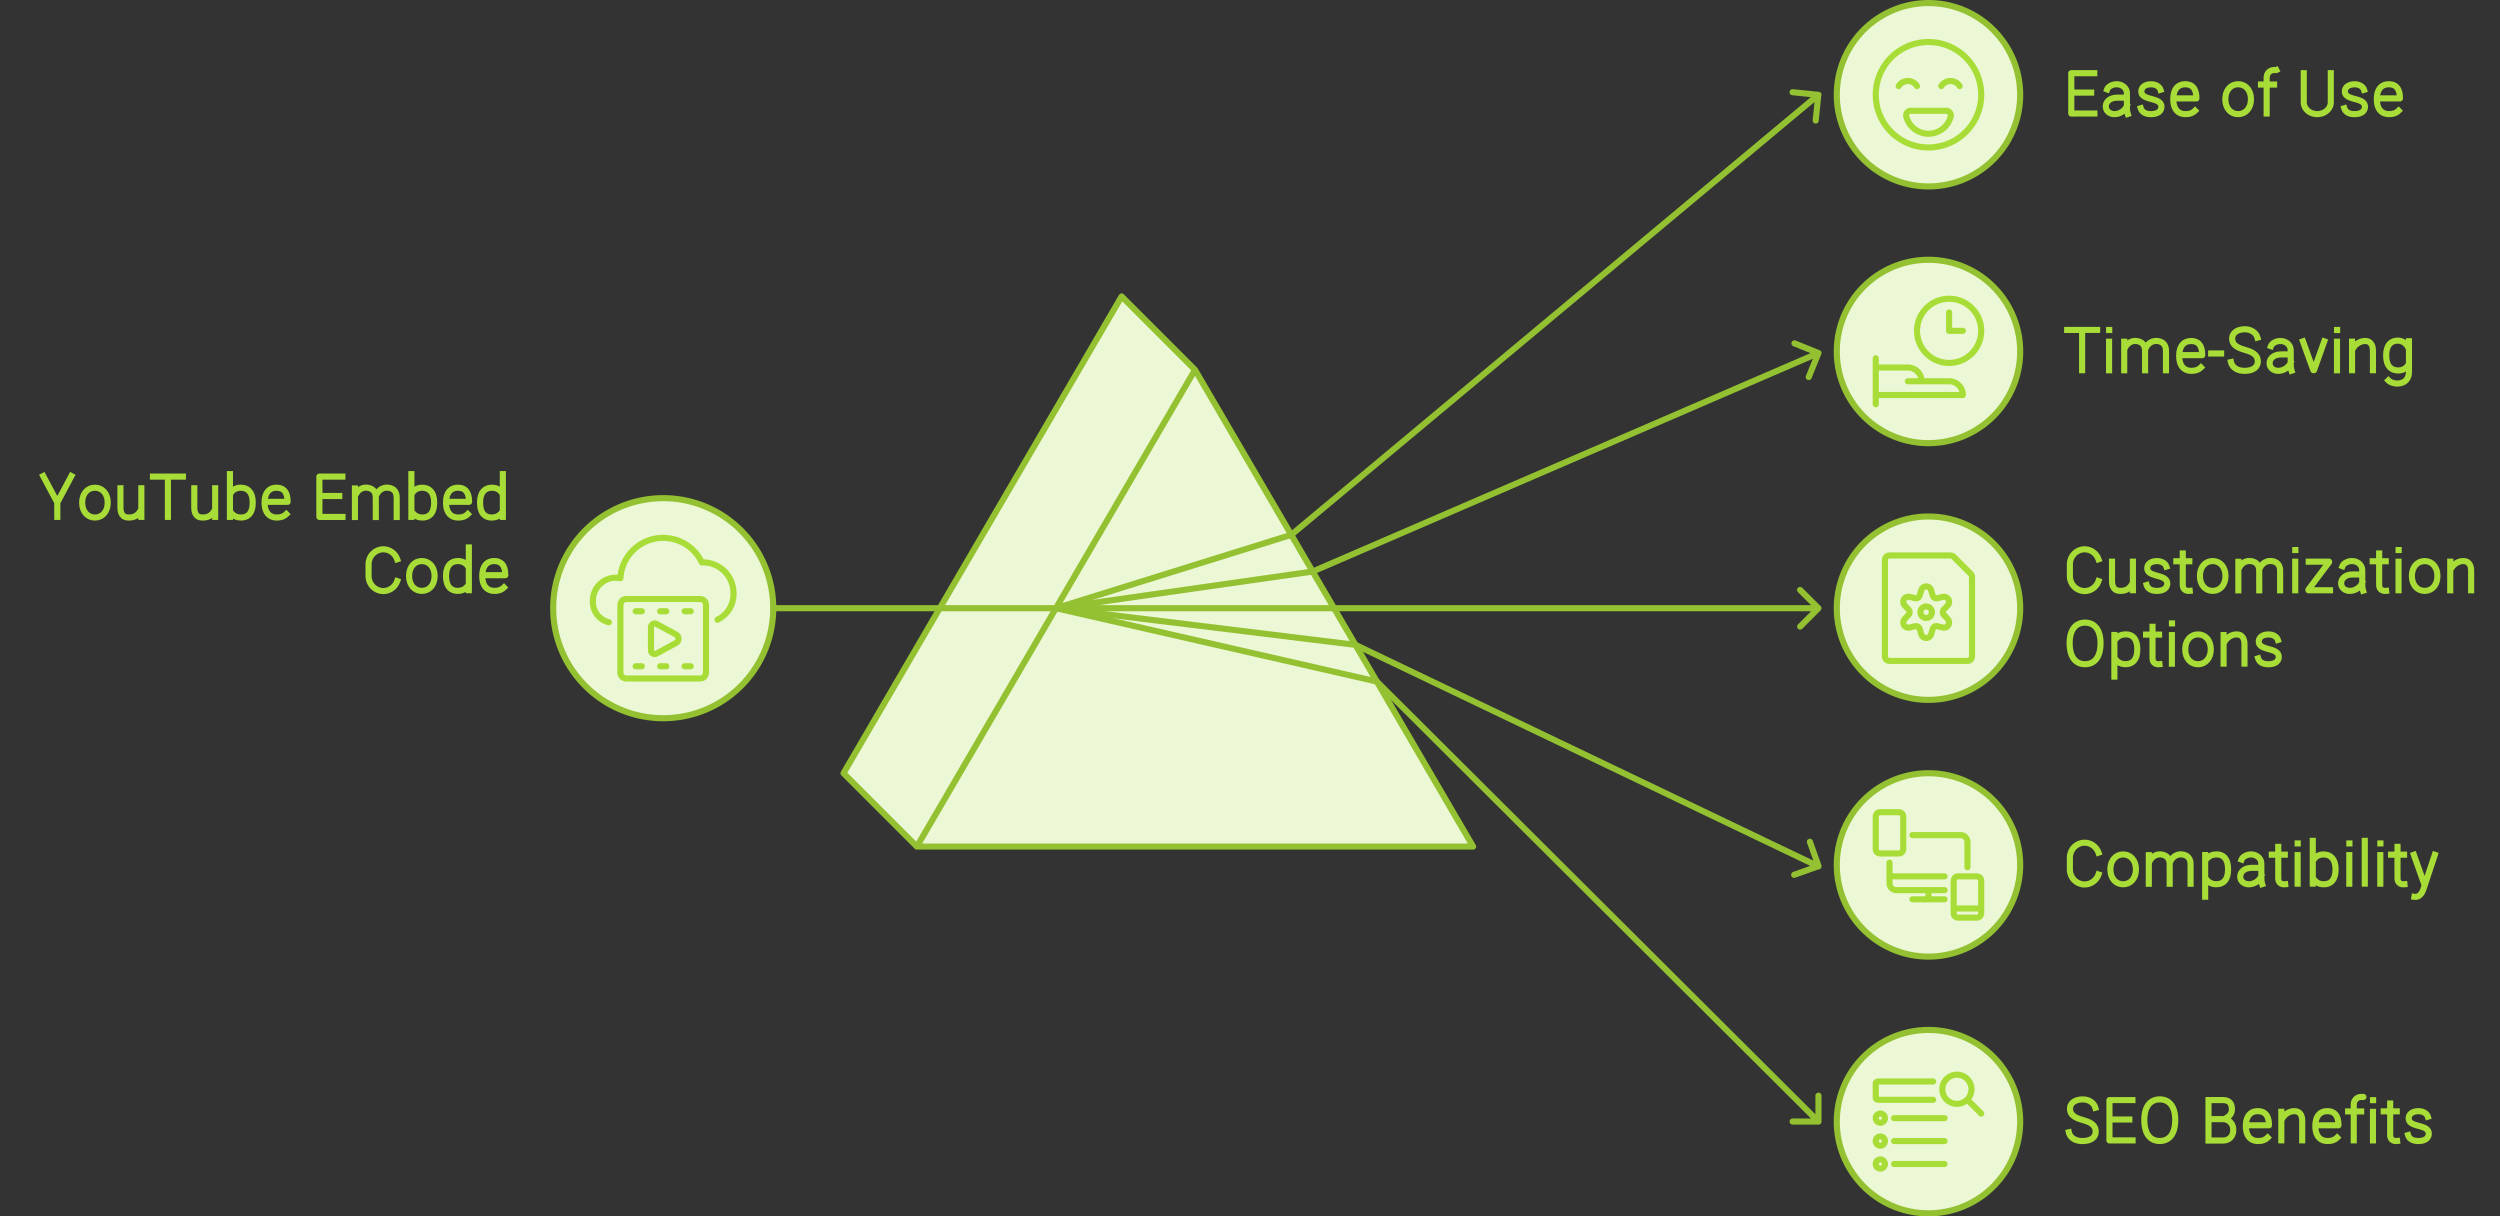 <svg width="818" height="398" style="fill:none;stroke:none;fill-rule:evenodd;clip-rule:evenodd;stroke-linecap:round;stroke-linejoin:round;stroke-miterlimit:1.5" xmlns="http://www.w3.org/2000/svg"><rect width="100%" height="100%" fill="#333333" stroke="none"/><g style="mix-blend-mode:multiply"><path d="m391 121-24-24-91 156 24 24 91-156Zm0 0-91 156h182l-91-156Z" xmlns="http://www.w3.org/2000/svg" fill="#ecf7d5" data-item-order="-190076" data-item-id="-1.cu_sy_1um6ezx1s4erk3" data-item-class="ScenePart Fill Stroke" data-item-index="-1" data-renderer-id="0"/><path d="M181 199a36 36 0 1 0 72 0 36 36 0 1 0-72 0" xmlns="http://www.w3.org/2000/svg" fill="#ecf7d5" data-item-order="-190072" data-item-id="0.cr-small_cr_1lqjer11s4esct" data-item-class="Shape Stroke Fill ScenePart Indexed_0" data-item-index="0" data-renderer-id="0"/><path d="M601 367a30 30 0 1 0 60 0 30 30 0 1 0-60 0" xmlns="http://www.w3.org/2000/svg" fill="#ecf7d5" data-item-order="-190068" data-item-id="5.cr-small_cr_1cvivl91s4eqrr" data-item-class="Shape Stroke Fill ScenePart Indexed" data-item-index="5" data-renderer-id="0"/><path d="M601 283a30 30 0 1 0 60 0 30 30 0 1 0-60 0" xmlns="http://www.w3.org/2000/svg" fill="#ecf7d5" data-item-order="-190064" data-item-id="4.cr-small_cr_1cvivl91s4eqrp" data-item-class="Shape Stroke Fill ScenePart Indexed" data-item-index="4" data-renderer-id="0"/><path d="M601 199a30 30 0 1 0 60 0 30 30 0 1 0-60 0" xmlns="http://www.w3.org/2000/svg" fill="#ecf7d5" data-item-order="-190060" data-item-id="3.cr-small_cr_1hapwml1s4et57" data-item-class="Shape Stroke Fill ScenePart Indexed" data-item-index="3" data-renderer-id="0"/><path d="M601 115a30 30 0 1 0 60 0 30 30 0 1 0-60 0" xmlns="http://www.w3.org/2000/svg" fill="#ecf7d5" data-item-order="-190056" data-item-id="2.cr-small_cr_1hapwml1s4et55" data-item-class="Shape Stroke Fill ScenePart Indexed" data-item-index="2" data-renderer-id="0"/><path d="M601 31a30 30 0 1 0 60 0 30 30 0 1 0-60 0" xmlns="http://www.w3.org/2000/svg" fill="#ecf7d5" data-item-order="-190052" data-item-id="1.cr-small_cr_1lqjer11s4escv" data-item-class="Shape Stroke Fill ScenePart Indexed Indexed_1" data-item-index="1" data-renderer-id="0"/><path d="m391 121-24-24-91 156 24 24 91-156Zm0 0-91 156h182l-91-156Z" xmlns="http://www.w3.org/2000/svg" stroke="#93c131" stroke-width="2" data-item-order="-190076" data-item-id="-1.cu_sy_1um6ezx1s4erk3" data-item-class="ScenePart Fill Stroke" data-item-index="-1" data-renderer-id="0"/><path d="M253 199h92.5" xmlns="http://www.w3.org/2000/svg" stroke="#93c131" stroke-width="2" data-item-order="-190073" data-item-id="0.line-start_sy_1um6ezx1s4erk4" data-item-class="ScenePart Indexed_0 Stroke" data-item-index="0" data-renderer-id="0"/><path d="M181 199a36 36 0 1 0 72 0 36 36 0 1 0-72 0" xmlns="http://www.w3.org/2000/svg" stroke="#93c131" stroke-width="2" data-item-order="-190072" data-item-id="0.cr-small_cr_1lqjer11s4esct" data-item-class="Shape Stroke Fill ScenePart Indexed_0" data-item-index="0" data-renderer-id="0"/><path d="M595 367 450.5 223l-105-24M595 358.502v8.465h-8.464" xmlns="http://www.w3.org/2000/svg" stroke="#93c131" stroke-width="2" data-item-order="-190069" data-item-id="5.cu_sy_1cvivl91s4eqrq" data-item-class="ScenePart Indexed Stroke" data-item-index="5" data-renderer-id="0"/><path d="M601 367a30 30 0 1 0 60 0 30 30 0 1 0-60 0" xmlns="http://www.w3.org/2000/svg" stroke="#93c131" stroke-width="2" data-item-order="-190068" data-item-id="5.cr-small_cr_1cvivl91s4eqrr" data-item-class="Shape Stroke Fill ScenePart Indexed" data-item-index="5" data-renderer-id="0"/><path d="M595 283.5 443.5 211l-98-12m246.698 76.432 2.824 7.979-7.979 2.825" xmlns="http://www.w3.org/2000/svg" stroke="#93c131" stroke-width="2" data-item-order="-190065" data-item-id="4.cu_sy_1hapwml1s4et58" data-item-class="ScenePart Indexed Stroke" data-item-index="4" data-renderer-id="0"/><path d="M601 283a30 30 0 1 0 60 0 30 30 0 1 0-60 0" xmlns="http://www.w3.org/2000/svg" stroke="#93c131" stroke-width="2" data-item-order="-190064" data-item-id="4.cr-small_cr_1cvivl91s4eqrp" data-item-class="Shape Stroke Fill ScenePart Indexed" data-item-index="4" data-renderer-id="0"/><path d="M595 199H346m242.992-5.959 5.997 5.974-5.974 5.996" xmlns="http://www.w3.org/2000/svg" stroke="#93c131" stroke-width="2" data-item-order="-190061" data-item-id="3.cu_sy_1hapwml1s4et56" data-item-class="ScenePart Indexed Stroke" data-item-index="3" data-renderer-id="0"/><path d="M601 199a30 30 0 1 0 60 0 30 30 0 1 0-60 0" xmlns="http://www.w3.org/2000/svg" stroke="#93c131" stroke-width="2" data-item-order="-190060" data-item-id="3.cr-small_cr_1hapwml1s4et57" data-item-class="Shape Stroke Fill ScenePart Indexed" data-item-index="3" data-renderer-id="0"/><path d="M595 115.5 429.5 187l-84 12m241.649-86.66 7.845 3.177-3.177 7.846" xmlns="http://www.w3.org/2000/svg" stroke="#93c131" stroke-width="2" data-item-order="-190057" data-item-id="2.cu_sy_1q6cwvh1s4escg" data-item-class="ScenePart Indexed Stroke" data-item-index="2" data-renderer-id="0"/><path d="M601 115a30 30 0 1 0 60 0 30 30 0 1 0-60 0" xmlns="http://www.w3.org/2000/svg" stroke="#93c131" stroke-width="2" data-item-order="-190056" data-item-id="2.cr-small_cr_1hapwml1s4et55" data-item-class="Shape Stroke Fill ScenePart Indexed" data-item-index="2" data-renderer-id="0"/><path d="m345.5 199 77-24L595 31m-8.471-.831 8.421.855-.854 8.42" xmlns="http://www.w3.org/2000/svg" stroke="#93c131" stroke-width="2" data-item-order="-190053" data-item-id="1.cu_sy_1lqjer11s4escu" data-item-class="ScenePart Indexed Indexed_1 Stroke" data-item-index="1" data-renderer-id="0"/><path d="M601 31a30 30 0 1 0 60 0 30 30 0 1 0-60 0" xmlns="http://www.w3.org/2000/svg" stroke="#93c131" stroke-width="2" data-item-order="-190052" data-item-id="1.cr-small_cr_1lqjer11s4escv" data-item-class="Shape Stroke Fill ScenePart Indexed Indexed_1" data-item-index="1" data-renderer-id="0"/><path d="m23.364 155.759-4.401 8.246m-4.826-8.246 4.614 8.643v4.72m16.496-4.665c0 3.065-1.871 4.883-4.179 4.883-2.308 0-4.179-1.818-4.179-4.883s1.871-4.884 4.18-4.884c2.307 0 4.178 1.819 4.178 4.884Zm11 4.658v-9.348m-6.835 0v6.054c0 .712-.095 3.275 2.287 3.487 2.09.185 3.364-.655 4.066-1.838m14.078-11.525c-3.263 0-6.526.005-9.789.005m4.886 13.174v-12.668m15.467 12.659v-9.348m-6.835 0v6.054c0 .712-.095 3.275 2.287 3.487 2.09.185 3.364-.655 4.066-1.838m5.31 1.654v-14m.383 6.014c.69-1.036 1.886-1.563 3.14-1.563 2.182 0 3.939 1.311 3.939 4.883 0 3.571-1.652 4.882-3.833 4.882-1.297 0-2.387-.46-3.246-1.537m18.06.415c-.974.937-1.999 1.12-3.184 1.12-2.07 0-3.933-1.31-3.933-4.882 0-3.572 1.81-4.883 3.879-4.883 2.068 0 3.672 1.057 3.672 4.628h-7.22m25.175 4.936-7.563.005V155.95h7.522m-1.012 6.347h-6.046m11.162-2.483v9.348m6.834 0-.01-6.692c-.065-.944-.432-2.392-2.306-2.82-1.94-.445-3.42.598-4.156 1.945m13.307 7.567v-6.054c0-.712.115-2.902-2.316-3.459-2.03-.465-3.564.698-4.264 2.134m11.386 7.341v-14m.383 6.014c.69-1.036 1.886-1.563 3.14-1.563 2.182 0 3.939 1.311 3.939 4.883 0 3.571-1.652 4.882-3.833 4.882-1.297 0-2.387-.46-3.246-1.537m18.06.415c-.974.937-1.999 1.12-3.185 1.12-2.068 0-3.932-1.31-3.932-4.882 0-3.572 1.81-4.883 3.879-4.883 2.068 0 3.672 1.057 3.672 4.628h-7.22m18.268 4.923v-14m-.36 12.649c-.862 1.098-1.96 1.567-3.27 1.567-2.181 0-3.833-1.31-3.833-4.882 0-3.572 1.757-4.883 3.939-4.883 1.27 0 2.479.54 3.164 1.6m-34.203 28.955c-.66 1.904-2.45 3.268-4.552 3.268-2.665 0-4.826-2.19-4.826-4.894v-3.883c0-2.703 2.16-4.894 4.826-4.894 2.103 0 3.891 1.364 4.552 3.268m12.24 5.462c0 3.065-1.871 4.883-4.179 4.883-2.308 0-4.179-1.818-4.179-4.883s1.871-4.884 4.18-4.884c2.307 0 4.178 1.819 4.178 4.884Zm11.193 4.667v-14m-.36 12.649c-.862 1.098-1.96 1.567-3.27 1.567-2.181 0-3.833-1.31-3.833-4.882 0-3.572 1.757-4.883 3.939-4.883 1.27 0 2.479.54 3.164 1.6m11.857 7.043c-.973.937-1.998 1.12-3.183 1.12-2.07 0-3.933-1.31-3.933-4.882 0-3.572 1.81-4.883 3.879-4.883 2.068 0 3.672 1.057 3.672 4.628h-7.22" xmlns="http://www.w3.org/2000/svg" stroke-linecap="square" stroke-linejoin="miter" stroke-miterlimit="4" stroke="#A8DD38" stroke-width="2" data-item-order="0" data-item-id="tx_youtubee_1cvivl91s4eqrs" data-item-class="Label Stroke SceneTarget SceneStart" data-item-index="none" data-renderer-id="0"/><path d="M686.173 107.945c-3.263 0-6.526.005-9.789.005m4.886 13.174v-12.668m8.838-.485h.024m-.04 3.833v9.34m4.948-9.33v9.348m6.834 0-.01-6.692c-.065-.944-.432-2.392-2.306-2.82-1.94-.445-3.42.598-4.156 1.945m13.307 7.567v-6.054c0-.712.115-2.902-2.316-3.459-2.03-.465-3.564.698-4.264 2.134m18.008 6.435c-.973.937-1.998 1.12-3.183 1.12-2.07 0-3.932-1.31-3.932-4.882 0-3.572 1.809-4.883 3.878-4.883 2.068 0 3.672 1.057 3.672 4.628h-7.22m10.15-.55h3.254m11.89-5.194c-.431-1.564-2.05-2.725-4.14-2.725-2.448 0-4.15 1.199-4.15 3.022 0 1.97 1.465 2.931 3.97 3.652 2.197.64 4.434 1.406 4.434 3.882 0 1.663-1.313 3.058-4.37 3.058-2.472 0-4.053-1.24-4.417-2.863m13.065-5.237c.364-.966 1.78-1.68 3.12-1.68 1.854 0 3.356 1.314 3.356 2.933l.006 1.458v2.614c0 1.043-.025 1.782.277 2.707m-.657-5.321h-2.728c-2.503 0-3.803 1.386-3.803 2.88 0 1.495 1.238 2.504 2.854 2.504 1.982 0 3.608-1.453 4.008-2.609m11.032-7.041-3.37 9.428h-.2l-3.405-9.428m11.15-3.72h.024m-.04 3.833v9.34m4.927-9.364v9.348m6.834 0v-6.054c0-.712.096-3.284-2.287-3.487-1.758-.15-3.447.975-4.223 2.37m18.296-2.305v10.002c0 4.697-5.293 4.347-6.728 2.816m6.394-4.897c-.68 1.088-1.904 1.64-3.19 1.64-2.181 0-3.938-1.31-3.938-4.882 0-3.571 1.651-4.882 3.833-4.882 1.268 0 2.573.68 3.295 2.053" xmlns="http://www.w3.org/2000/svg" stroke-linecap="square" stroke-linejoin="miter" stroke-miterlimit="4" stroke="#A8DD38" stroke-width="2" data-item-order="0" data-item-id="tx_timesavi_m98bxp1s4eqrw" data-item-class="Label Stroke SceneTarget Indexed" data-item-index="2" data-renderer-id="0"/><path d="M214.78 204.14a1.22 1.22 0 0 0-1.78 1.1v7.52a1.22 1.22 0 0 0 1.78 1.1l6.32-3.42a1.6 1.6 0 0 0 0-2.88Zm20-1.38a9.34 9.34 0 0 0 5.22-8.74 10 10 0 0 0-10.36-10 14 14 0 0 0-26.64 5.16 7.5 7.5 0 0 0-9 7.34 6.84 6.84 0 0 0 5.22 7.08M205 196h24s2 0 2 2v22s0 2-2 2h-24s-2 0-2-2v-22s0-2 2-2m3 4h2m14 0h2m-10 0h2m-10 18h2m14 0h2m-10 0h2" xmlns="http://www.w3.org/2000/svg" stroke="#A8DD38" data-item-order="0" data-item-id="clou_1um6ezx1s4hkoy" data-item-class="Icon Stroke SceneTarget SceneStart InsideFill" data-item-index="none" data-renderer-id="0" stroke-width="2"/><path d="M628.375 200.313a1.875 1.875 0 1 0 3.75 0 1.875 1.875 0 1 0-3.75 0Zm3.468-7.254.552 1.816a1.24 1.24 0 0 0 1.467.85l1.84-.425a1.674 1.674 0 0 1 1.598 2.773l-1.287 1.388a1.254 1.254 0 0 0 0 1.703l1.287 1.388a1.674 1.674 0 0 1-1.593 2.773l-1.84-.425a1.24 1.24 0 0 0-1.467.85l-.552 1.817a1.663 1.663 0 0 1-3.186 0l-.557-1.817a1.24 1.24 0 0 0-1.467-.85l-1.84.425a1.674 1.674 0 0 1-1.598-2.773l1.287-1.388a1.254 1.254 0 0 0 0-1.703l-1.287-1.388a1.674 1.674 0 0 1 1.597-2.774l1.841.426a1.24 1.24 0 0 0 1.467-.85l.552-1.817a1.663 1.663 0 0 1 3.186 0Zm12.968-5.309a1.5 1.5 0 0 1 .439 1.06v25.94a1.5 1.5 0 0 1-1.5 1.5h-25.5a1.5 1.5 0 0 1-1.5-1.5v-31.5a1.5 1.5 0 0 1 1.5-1.5h19.94a1.5 1.5 0 0 1 1.06.44Z" xmlns="http://www.w3.org/2000/svg" stroke="#A8DD38" stroke-width="1.999" data-item-order="0" data-item-id="1_1hapwml1s4hm9x" data-item-class="Icon Stroke SceneTarget Indexed InsideFill" data-item-index="3" data-renderer-id="0"/><path d="M686.637 190.13c-.66 1.904-2.45 3.268-4.552 3.268-2.665 0-4.826-2.19-4.826-4.894v-3.883c0-2.703 2.16-4.894 4.826-4.894 2.103 0 3.891 1.364 4.552 3.268m11.25 10.12v-9.348m-6.835 0v6.054c0 .712-.095 3.275 2.287 3.487 2.09.185 3.364-.655 4.066-1.838m11.443-6.089c-.296-.977-1.45-1.797-3.06-1.797-1.888 0-3.108.863-3.2 2.167-.104 1.495 1.13 2.07 3.06 2.588 1.694.458 3.637.938 3.483 2.783-.1 1.188-1.076 2.224-3.433 2.224-1.906 0-2.983-.816-3.318-1.922m14.09 1.902c-1.41.14-2.268-.594-2.268-1.94v-10.305m2.15 2.561h-1.764m-2.496 0h1.733m14.352 4.815c0 3.065-1.87 4.883-4.179 4.883-2.308 0-4.179-1.818-4.179-4.883s1.871-4.884 4.18-4.884c2.307 0 4.178 1.819 4.178 4.884Zm4.213-4.643v9.348m6.834 0-.01-6.692c-.065-.944-.432-2.392-2.306-2.82-1.94-.445-3.42.598-4.156 1.945m13.307 7.567v-6.054c0-.712.115-2.902-2.316-3.459-2.03-.465-3.564.698-4.264 2.134m11.54-5.812h.023m-.04 3.833v9.34m4.407-9.364h6.677v.156l-6.762 8.968v.224h7.055m4.069-7.882c.364-.966 1.78-1.68 3.12-1.68 1.854 0 3.356 1.314 3.356 2.933l.006 1.458v2.614c0 1.043-.025 1.782.277 2.707m-.657-5.321h-2.728c-2.503 0-3.803 1.386-3.803 2.88 0 1.495 1.238 2.504 2.854 2.504 1.982 0 3.608-1.453 4.008-2.609m7.848 2.594c-1.41.14-2.267-.594-2.267-1.94v-10.305m2.15 2.561h-1.764m-2.496 0h1.733m6.733-3.671h.024m-.04 3.833v9.34m12.725-4.687c0 3.065-1.87 4.883-4.179 4.883-2.308 0-4.179-1.818-4.179-4.883s1.871-4.884 4.18-4.884c2.307 0 4.178 1.819 4.178 4.884Zm4.192-4.677v9.348m6.834 0v-6.054c0-.712.096-3.284-2.287-3.487-1.758-.15-3.447.975-4.223 2.37m-124.86 24.48c0 4.706 2.047 6.889 5.055 6.889 3.01 0 5.055-2.183 5.055-6.888s-2.216-6.717-5.055-6.717c-2.838 0-5.055 2.012-5.055 6.717Zm14.64-2.663v13.62m.366-12.27c.883-1.097 2.064-1.566 3.373-1.566 2.181 0 3.76 1.346 3.76 4.918 0 3.571-1.684 4.847-3.866 4.847-1.27 0-2.557-.54-3.267-1.604m14.38 1.607c-1.41.14-2.267-.594-2.267-1.94v-10.305m2.15 2.561h-1.764m-2.496 0h1.733m6.733-3.671h.024m-.04 3.833v9.34m12.725-4.687c0 3.065-1.87 4.883-4.179 4.883-2.308 0-4.179-1.818-4.179-4.883s1.871-4.884 4.18-4.884c2.307 0 4.178 1.819 4.178 4.884Zm4.192-4.677v9.348m6.834 0v-6.054c0-.712.096-3.284-2.287-3.487-1.758-.15-3.447.975-4.223 2.37m17.445-.576c-.296-.977-1.45-1.797-3.06-1.797-1.888 0-3.108.863-3.2 2.167-.104 1.495 1.13 2.07 3.06 2.588 1.694.458 3.637.938 3.483 2.783-.1 1.188-1.076 2.224-3.433 2.224-1.906 0-2.983-.816-3.318-1.922" xmlns="http://www.w3.org/2000/svg" stroke-linecap="square" stroke-linejoin="miter" stroke-miterlimit="4" stroke="#A8DD38" stroke-width="2" data-item-order="0" data-item-id="tx_customiz_v48v3h1s4et4z" data-item-class="Label Stroke SceneTarget Indexed" data-item-index="3" data-renderer-id="0"/><path d="M685.596 362.457c-.431-1.564-2.05-2.725-4.14-2.725-2.448 0-4.15 1.199-4.15 3.022 0 1.97 1.465 2.931 3.97 3.652 2.197.64 4.434 1.406 4.434 3.882 0 1.663-1.313 3.058-4.37 3.058-2.472 0-4.053-1.24-4.417-2.863m20.855 2.654-7.564.005V359.95h7.522m-1.012 6.347h-6.046m10.945.14c0 4.706 2.047 6.889 5.055 6.889 3.01 0 5.055-2.183 5.055-6.888s-2.216-6.717-5.055-6.717c-2.838 0-5.055 2.012-5.055 6.717Zm21 6.743v-13.235m.444 6.235h4.204m-4.204-6.235h4.15c1.75 0 3.063.657 3.063 3.063 0 1.925-1.787 2.917-2.68 3.172 1.04.073 3.117.886 3.117 3.554 0 2.67-2.078 3.41-3.117 3.446h-4.533m18.9-.962c-.973.937-1.998 1.12-3.183 1.12-2.07 0-3.933-1.31-3.933-4.882 0-3.572 1.81-4.883 3.879-4.883 2.068 0 3.672 1.057 3.672 4.628h-7.22m11.267-4.421v9.348m6.834 0v-6.054c0-.712.096-3.284-2.287-3.487-1.758-.15-3.447.975-4.223 2.37m17.934 6.261c-.973.937-1.998 1.12-3.183 1.12-2.07 0-3.933-1.31-3.933-4.882 0-3.572 1.81-4.883 3.879-4.883 2.068 0 3.672 1.057 3.672 4.628h-7.22m15.382-9.275a6.44 6.44 0 0 0-.577-.019c-1.58 0-2.577 1.128-2.577 2.518v11.704m2.425-9.465h-2.089m-2.188 0h1.526m6.624-3.693h.024m-.04 3.833v9.34m7.897.182c-1.41.14-2.267-.594-2.267-1.94v-10.305m2.15 2.561h-1.764m-2.496 0h1.733m12.713 1.74c-.296-.978-1.45-1.798-3.06-1.798-1.888 0-3.108.863-3.2 2.167-.104 1.495 1.13 2.07 3.06 2.588 1.694.458 3.637.938 3.483 2.783-.1 1.188-1.076 2.224-3.433 2.224-1.906 0-2.983-.816-3.318-1.922" xmlns="http://www.w3.org/2000/svg" stroke-linecap="square" stroke-linejoin="miter" stroke-miterlimit="4" stroke="#A8DD38" stroke-width="2" data-item-order="0" data-item-id="tx_seobenef_18fpdgt1s4erk1" data-item-class="Label Stroke SceneTarget Indexed" data-item-index="5" data-renderer-id="0"/><path d="M627.251 108.251a10.5 10.5 0 1 0 21 0 10.5 10.5 0 1 0-21 0Zm10.5-6.001v6.001l4.499-.001m-28.5 24v-15m0 3h10.5a4.5 4.5 0 0 1 4.5 4.5h9a4.5 4.5 0 0 1 4.5 4.5h-28.5Zm15 4.5h-4.5" xmlns="http://www.w3.org/2000/svg" stroke="#A8DD38" stroke-width="1.999" data-item-order="0" data-item-id="hand_1hapwml1s4hm9y" data-item-class="Icon Stroke SceneTarget Indexed InsideFill" data-item-index="2" data-renderer-id="0"/><path d="m685.288 37.137-7.564.005V23.95h7.522m-1.012 6.347h-6.046m11.26-1.051c.364-.966 1.78-1.68 3.12-1.68 1.854 0 3.356 1.314 3.356 2.933l.006 1.458v2.614c0 1.043-.025 1.782.277 2.707m-.657-5.321h-2.728c-2.503 0-3.803 1.386-3.803 2.88s1.238 2.504 2.854 2.504c1.982 0 3.608-1.453 4.008-2.609m11.037-5.35c-.296-.978-1.45-1.798-3.06-1.798-1.888 0-3.108.863-3.2 2.167-.104 1.495 1.13 2.07 3.06 2.588 1.694.458 3.637.938 3.483 2.783-.1 1.189-1.076 2.224-3.433 2.224-1.906 0-2.983-.816-3.318-1.922m17.767.794c-.973.937-1.998 1.12-3.183 1.12-2.07 0-3.932-1.31-3.932-4.882 0-3.572 1.809-4.883 3.878-4.883 2.068 0 3.672 1.057 3.672 4.628h-7.22m25.065.256c0 3.065-1.87 4.883-4.179 4.883-2.308 0-4.179-1.818-4.179-4.883 0-3.066 1.871-4.884 4.18-4.884 2.307 0 4.178 1.819 4.178 4.884Zm8.307-9.53a6.44 6.44 0 0 0-.577-.02c-1.58 0-2.577 1.128-2.577 2.518V37.13m2.425-9.465h-2.089m-2.188 0h1.526m12.465-3.717v9.531c0 2.133 1.98 3.861 4.422 3.861 2.442 0 4.421-1.728 4.421-3.86v-9.532m10.886 5.434c-.296-.977-1.45-1.797-3.06-1.797-1.888 0-3.108.863-3.2 2.167-.104 1.495 1.13 2.07 3.06 2.588 1.694.458 3.637.938 3.483 2.783-.1 1.189-1.076 2.224-3.433 2.224-1.906 0-2.983-.816-3.318-1.922m17.767.794c-.973.937-1.998 1.12-3.183 1.12-2.07 0-3.932-1.31-3.932-4.882 0-3.572 1.809-4.883 3.878-4.883 2.068 0 3.672 1.057 3.672 4.628h-7.22" xmlns="http://www.w3.org/2000/svg" stroke-linecap="square" stroke-linejoin="miter" stroke-miterlimit="4" stroke="#A8DD38" stroke-width="2" data-item-order="0" data-item-id="tx_easeofus_m98bxp1s4eqrx" data-item-class="Label Stroke SceneTarget Indexed Indexed_1" data-item-index="1" data-renderer-id="0"/><path d="M625.75 294.25h10.5m-5.25-3v3m-12.75-7.5h18m-21-21h6s1.5 0 1.5 1.5v10.5s0 1.5-1.5 1.5h-6s-1.5 0-1.5-1.5v-10.5s0-1.5 1.5-1.5m25.5 21h6s1.5 0 1.5 1.5v10.5s0 1.5-1.5 1.5h-6s-1.5 0-1.5-1.5v-10.5s0-1.5 1.5-1.5m-1.5 10.5h9m-22.5-24h15.75a2.25 2.25 0 0 1 2.25 2.25v8.25m-7.5 7.5H620.5a2.25 2.25 0 0 1-2.25-2.25v-6.75" xmlns="http://www.w3.org/2000/svg" stroke="#A8DD38" stroke-width="1.999" data-item-order="0" data-item-id="desi_1lqjer11s4hlho" data-item-class="Icon Stroke SceneTarget Indexed InsideFill" data-item-index="4" data-renderer-id="0"/><path d="M686.637 286.13c-.66 1.904-2.45 3.268-4.552 3.268-2.665 0-4.826-2.19-4.826-4.894v-3.883c0-2.703 2.16-4.894 4.826-4.894 2.103 0 3.891 1.364 4.552 3.268m12.24 5.462c0 3.065-1.87 4.883-4.179 4.883-2.308 0-4.179-1.818-4.179-4.883s1.871-4.884 4.18-4.884c2.307 0 4.178 1.819 4.178 4.884Zm4.213-4.643v9.348m6.834 0-.01-6.692c-.065-.944-.432-2.392-2.306-2.82-1.94-.445-3.42.598-4.156 1.945m13.307 7.567v-6.054c0-.712.115-2.902-2.316-3.459-2.03-.465-3.564.698-4.264 2.134m11.354-2.009v13.62m.366-12.27c.883-1.097 2.064-1.566 3.373-1.566 2.181 0 3.76 1.346 3.76 4.918 0 3.571-1.684 4.847-3.866 4.847-1.27 0-2.557-.54-3.267-1.603m11.529-6.474c.364-.966 1.78-1.68 3.12-1.68 1.854 0 3.356 1.314 3.356 2.933l.006 1.458v2.614c0 1.043-.025 1.782.276 2.707m-.656-5.321h-2.728c-2.503 0-3.803 1.386-3.803 2.88 0 1.495 1.238 2.504 2.854 2.504 1.982 0 3.608-1.453 4.008-2.609m7.848 2.594c-1.41.14-2.267-.594-2.267-1.94v-10.305m2.15 2.561h-1.764m-2.496 0h1.733m6.733-3.671h.024m-.04 3.833v9.34m4.953-.02v-14m.383 6.014c.69-1.036 1.886-1.563 3.14-1.563 2.182 0 3.939 1.311 3.939 4.883 0 3.571-1.652 4.882-3.833 4.882-1.297 0-2.387-.46-3.246-1.537m11.59-11.832h.024m-.04 3.833v9.34m5.064-14.019v14.001m5.092-13.155h.024m-.04 3.833v9.34m7.897.182c-1.41.14-2.267-.594-2.267-1.94v-10.305m2.15 2.561h-1.764m-2.496 0h1.733m5.904 13.795c1.554.246 2.476-1.204 2.833-2.151l3.851-11.595m-6.86 0 3.341 9.409" xmlns="http://www.w3.org/2000/svg" stroke-linecap="square" stroke-linejoin="miter" stroke-miterlimit="4" stroke="#A8DD38" stroke-width="2" data-item-order="0" data-item-id="tx_compatib_zk2d7x1s4escq" data-item-class="Label Stroke SceneTarget Indexed" data-item-index="4" data-renderer-id="0"/><path d="M632.5 359.86h-18a.75.75 0 0 1-.75-.75v-4.5a.75.75 0 0 1 .75-.75h18m3.03 2.55a4.77 4.77 0 1 0 9.54 0 4.77 4.77 0 1 0-9.54 0Zm8.144 3.373 4.576 4.577m-34.5 9a1.5 1.5 0 1 0 3 0 1.5 1.5 0 1 0-3 0Zm0 7.5a1.5 1.5 0 1 0 3 0 1.5 1.5 0 1 0-3 0Zm6-7.5h16.5m-22.5-7.5a1.5 1.5 0 1 0 3 0 1.5 1.5 0 1 0-3 0Zm6 0h16.5m-16.5 15h16.5" xmlns="http://www.w3.org/2000/svg" stroke="#A8DD38" stroke-width="1.999" data-item-order="0" data-item-id="sear_1um6ezx1s4hkoz" data-item-class="Icon Stroke SceneTarget Indexed InsideFill" data-item-index="5" data-renderer-id="0"/><path d="M613.75 31a17.25 17.25 0 1 0 34.5 0 17.25 17.25 0 1 0-34.5 0Zm23.06 5.25a1.5 1.5 0 0 1 1.455 1.874 7.5 7.5 0 0 1-14.53 0 1.5 1.5 0 0 1 1.455-1.874Zm4.39-8.088a3.538 3.538 0 0 0-6 0m-7.95 0a3.538 3.538 0 0 0-6 0" xmlns="http://www.w3.org/2000/svg" stroke="#A8DD38" stroke-width="1.999" data-item-order="0" data-item-id="thri_18fpdgt1s4hjwv" data-item-class="Icon Stroke SceneTarget Indexed Indexed_1 InsideFill" data-item-index="1" data-renderer-id="0"/></g></svg>